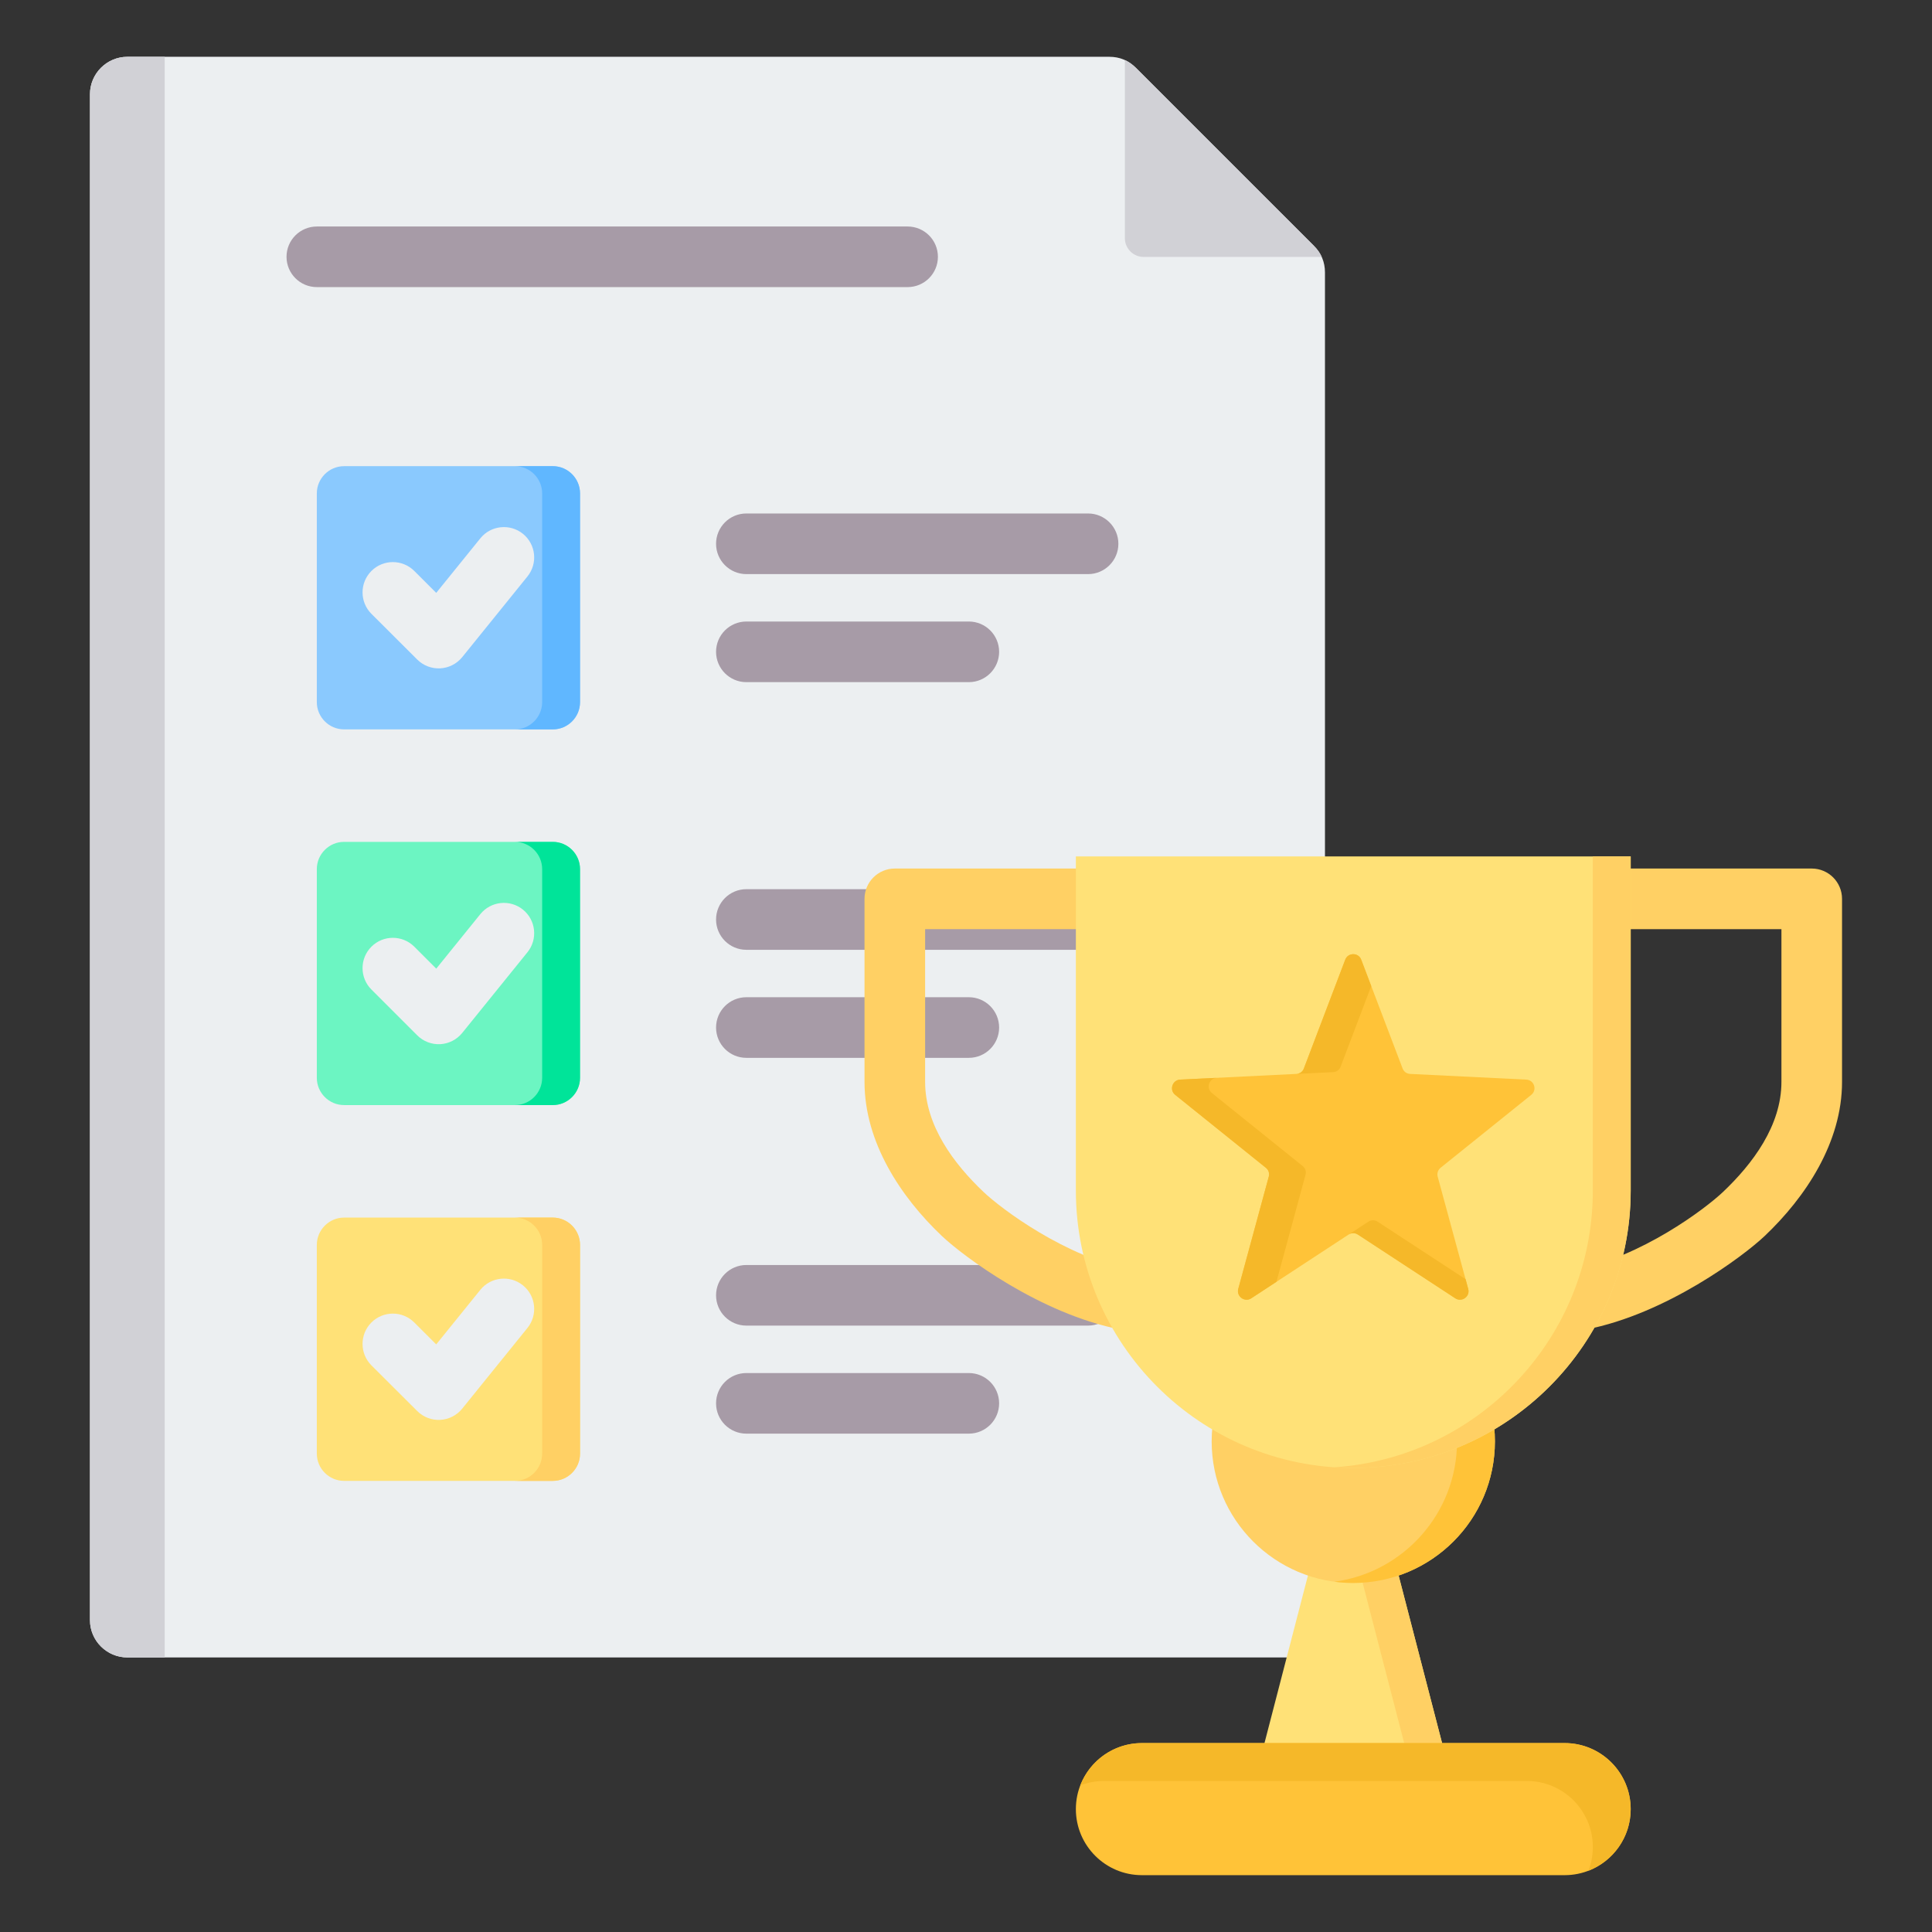 <svg width="76" height="76" viewBox="0 0 76 76" fill="none" xmlns="http://www.w3.org/2000/svg">
<rect x="0" y="0" width="76" height="76" fill="#333333" stroke="none"/>
<path fill-rule="evenodd" clip-rule="evenodd" d="M5.012 2.234H43.639C44.044 2.234 44.394 2.379 44.68 2.666L51.69 9.675C51.976 9.961 52.121 10.311 52.121 10.716V63.731C52.121 64.541 51.459 65.2 50.652 65.2H5.012C4.201 65.2 3.539 64.541 3.539 63.731V3.707C3.539 2.896 4.201 2.234 5.012 2.234Z" fill="#ECEFF1"/>
<path fill-rule="evenodd" clip-rule="evenodd" d="M44.25 2.361V9.371C44.25 9.776 44.581 10.107 44.986 10.107H51.996C51.925 9.951 51.821 9.806 51.691 9.676L44.681 2.666C44.551 2.536 44.406 2.436 44.25 2.361Z" fill="#D1D1D6"/>
<path fill-rule="evenodd" clip-rule="evenodd" d="M5.012 2.234H6.48V65.2H5.012C4.201 65.2 3.539 64.541 3.539 63.731V3.707C3.539 2.896 4.201 2.234 5.012 2.234Z" fill="#D1D1D6"/>
<path fill-rule="evenodd" clip-rule="evenodd" d="M13.534 18.338H21.745C22.335 18.338 22.817 18.82 22.817 19.409V27.62C22.817 28.21 22.335 28.692 21.745 28.692H13.534C12.945 28.692 12.463 28.21 12.463 27.62V19.409C12.463 18.82 12.945 18.338 13.534 18.338Z" fill="#8AC9FE"/>
<path fill-rule="evenodd" clip-rule="evenodd" d="M20.256 18.338H21.746C22.336 18.338 22.817 18.82 22.817 19.409V27.62C22.817 28.21 22.336 28.692 21.746 28.692H20.256C20.846 28.692 21.327 28.21 21.327 27.62V19.409C21.327 18.82 20.846 18.338 20.256 18.338Z" fill="#60B7FF"/>
<path fill-rule="evenodd" clip-rule="evenodd" d="M14.611 24.147C14.146 23.682 14.145 22.927 14.61 22.461C15.075 21.995 15.83 21.995 16.296 22.459L17.16 23.322L18.895 21.177C19.308 20.665 20.06 20.586 20.571 20.999C21.083 21.413 21.162 22.164 20.749 22.676L18.182 25.851C17.969 26.113 17.655 26.273 17.318 26.291C16.981 26.309 16.652 26.183 16.413 25.945L14.611 24.147Z" fill="#ECEFF1"/>
<path fill-rule="evenodd" clip-rule="evenodd" d="M13.534 33.117H21.745C22.335 33.117 22.817 33.599 22.817 34.188V42.4C22.817 42.989 22.335 43.471 21.745 43.471H13.534C12.945 43.471 12.463 42.989 12.463 42.4V34.188C12.463 33.599 12.945 33.117 13.534 33.117Z" fill="#6CF5C2"/>
<path fill-rule="evenodd" clip-rule="evenodd" d="M20.256 33.117H21.746C22.336 33.117 22.817 33.599 22.817 34.188V42.4C22.817 42.989 22.336 43.471 21.746 43.471H20.256C20.846 43.471 21.327 42.989 21.327 42.4V34.188C21.327 33.599 20.846 33.117 20.256 33.117Z" fill="#00E499"/>
<path fill-rule="evenodd" clip-rule="evenodd" d="M14.611 38.926C14.145 38.461 14.145 37.705 14.611 37.24C15.076 36.775 15.831 36.775 16.297 37.24L17.161 38.104L18.895 35.96C19.308 35.448 20.06 35.369 20.571 35.782C21.083 36.196 21.162 36.947 20.749 37.459L18.182 40.634C17.969 40.896 17.655 41.057 17.318 41.075C16.98 41.092 16.651 40.966 16.412 40.727L14.611 38.926Z" fill="#ECEFF1"/>
<path fill-rule="evenodd" clip-rule="evenodd" d="M13.534 47.897H21.745C22.335 47.897 22.817 48.382 22.817 48.971V57.183C22.817 57.772 22.335 58.254 21.745 58.254H13.534C12.945 58.254 12.463 57.772 12.463 57.183V48.971C12.463 48.382 12.945 47.897 13.534 47.897Z" fill="#FFE177"/>
<path fill-rule="evenodd" clip-rule="evenodd" d="M20.256 47.897H21.746C22.336 47.897 22.817 48.382 22.817 48.971V57.183C22.817 57.772 22.336 58.254 21.746 58.254H20.256C20.846 58.254 21.327 57.772 21.327 57.183V48.971C21.327 48.382 20.846 47.897 20.256 47.897Z" fill="#FFD064"/>
<path fill-rule="evenodd" clip-rule="evenodd" d="M14.611 53.71C14.146 53.245 14.145 52.489 14.61 52.024C15.075 51.558 15.83 51.557 16.296 52.022L17.16 52.885L18.895 50.739C19.308 50.228 20.06 50.148 20.571 50.562C21.083 50.975 21.162 51.727 20.749 52.238L18.182 55.413C17.969 55.676 17.655 55.836 17.318 55.854C16.981 55.872 16.652 55.746 16.413 55.507L14.611 53.71Z" fill="#ECEFF1"/>
<path fill-rule="evenodd" clip-rule="evenodd" d="M29.36 22.584C28.702 22.584 28.168 22.049 28.168 21.391C28.168 20.733 28.702 20.199 29.36 20.199H42.802C43.46 20.199 43.994 20.733 43.994 21.391C43.994 22.049 43.46 22.584 42.802 22.584H29.36Z" fill="#A79BA7"/>
<path fill-rule="evenodd" clip-rule="evenodd" d="M29.36 26.834C28.702 26.834 28.168 26.299 28.168 25.641C28.168 24.983 28.702 24.449 29.36 24.449H38.111C38.769 24.449 39.303 24.983 39.303 25.641C39.303 26.299 38.769 26.834 38.111 26.834H29.36Z" fill="#A79BA7"/>
<path fill-rule="evenodd" clip-rule="evenodd" d="M29.36 37.363C28.702 37.363 28.168 36.829 28.168 36.171C28.168 35.513 28.702 34.978 29.36 34.978H42.802C43.46 34.978 43.994 35.513 43.994 36.171C43.994 36.829 43.46 37.363 42.802 37.363H29.36Z" fill="#A79BA7"/>
<path fill-rule="evenodd" clip-rule="evenodd" d="M29.36 41.613C28.702 41.613 28.168 41.079 28.168 40.421C28.168 39.763 28.702 39.228 29.36 39.228H38.111C38.769 39.228 39.303 39.763 39.303 40.421C39.303 41.079 38.769 41.613 38.111 41.613H29.36Z" fill="#A79BA7"/>
<path fill-rule="evenodd" clip-rule="evenodd" d="M29.36 52.146C28.702 52.146 28.168 51.612 28.168 50.954C28.168 50.296 28.702 49.762 29.36 49.762H42.802C43.46 49.762 43.994 50.296 43.994 50.954C43.994 51.612 43.46 52.146 42.802 52.146H29.36Z" fill="#A79BA7"/>
<path fill-rule="evenodd" clip-rule="evenodd" d="M29.36 56.396C28.702 56.396 28.168 55.862 28.168 55.204C28.168 54.546 28.702 54.012 29.36 54.012H38.111C38.769 54.012 39.303 54.546 39.303 55.204C39.303 55.862 38.769 56.396 38.111 56.396H29.36Z" fill="#A79BA7"/>
<path fill-rule="evenodd" clip-rule="evenodd" d="M12.464 11.294C11.806 11.294 11.271 10.76 11.271 10.102C11.271 9.444 11.806 8.91 12.464 8.91H35.703C36.361 8.91 36.895 9.444 36.895 10.102C36.895 10.76 36.361 11.294 35.703 11.294H12.464Z" fill="#A79BA7"/>
<path fill-rule="evenodd" clip-rule="evenodd" d="M52.548 57.744H53.92L57.787 72.655H48.682L52.548 57.744Z" fill="#FFE177"/>
<path fill-rule="evenodd" clip-rule="evenodd" d="M52.49 57.973L52.549 57.744H53.921L57.788 72.655H56.297L52.49 57.973Z" fill="#FFD064"/>
<path d="M53.235 62.27C56.312 62.27 58.806 59.776 58.806 56.7C58.806 53.623 56.312 51.129 53.235 51.129C50.158 51.129 47.664 53.623 47.664 56.7C47.664 59.776 50.158 62.27 53.235 62.27Z" fill="#FFD064"/>
<path fill-rule="evenodd" clip-rule="evenodd" d="M52.49 51.178C52.734 51.146 52.983 51.129 53.235 51.129C56.31 51.129 58.806 53.625 58.806 56.7C58.806 59.774 56.31 62.27 53.235 62.27C52.983 62.27 52.734 62.254 52.49 62.221C55.213 61.856 57.316 59.522 57.316 56.7C57.316 53.878 55.213 51.543 52.49 51.178Z" fill="#FFC338"/>
<path fill-rule="evenodd" clip-rule="evenodd" d="M64.147 71.166C64.147 72.6 62.983 73.764 61.55 73.764H44.92C43.486 73.764 42.322 72.6 42.322 71.166C42.322 69.733 43.486 68.568 44.92 68.568H61.55C62.983 68.568 64.147 69.733 64.147 71.166Z" fill="#FFC338"/>
<path fill-rule="evenodd" clip-rule="evenodd" d="M42.496 70.232C42.872 69.259 43.816 68.568 44.921 68.568H61.55C62.984 68.568 64.148 69.733 64.148 71.166C64.148 72.271 63.457 73.215 62.484 73.591C62.596 73.301 62.658 72.986 62.658 72.657C62.658 71.223 61.494 70.059 60.06 70.059H43.43C43.101 70.059 42.786 70.12 42.496 70.232Z" fill="#F5B829"/>
<path fill-rule="evenodd" clip-rule="evenodd" d="M61.551 36.55C60.894 36.55 60.359 36.016 60.359 35.358C60.359 34.7 60.894 34.166 61.551 34.166H71.269C71.927 34.166 72.461 34.7 72.461 35.358V42.559C72.461 44.939 71.031 47.09 69.421 48.618C68.582 49.413 65.549 51.688 62.39 52.299C61.744 52.424 61.118 52.001 60.993 51.355C60.868 50.709 61.291 50.083 61.938 49.958C64.564 49.45 67.082 47.55 67.779 46.888C68.944 45.783 70.077 44.279 70.077 42.559V36.55H61.551Z" fill="#FFD064"/>
<path fill-rule="evenodd" clip-rule="evenodd" d="M44.917 34.166C45.575 34.166 46.109 34.7 46.109 35.358C46.109 36.016 45.575 36.55 44.917 36.55H36.392V42.559C36.392 44.279 37.525 45.783 38.689 46.888C39.386 47.55 41.905 49.45 44.531 49.958C45.177 50.083 45.6 50.709 45.475 51.355C45.35 52.001 44.724 52.424 44.078 52.299C40.92 51.688 37.886 49.413 37.048 48.618C35.438 47.09 34.008 44.939 34.008 42.559V35.358C34.008 34.7 34.542 34.166 35.2 34.166H44.917Z" fill="#FFD064"/>
<path fill-rule="evenodd" clip-rule="evenodd" d="M64.147 33.69V46.833C64.147 52.855 59.258 57.745 53.235 57.745C47.212 57.745 42.322 52.855 42.322 46.833V33.69H64.147Z" fill="#FFE177"/>
<path fill-rule="evenodd" clip-rule="evenodd" d="M62.658 33.69H64.148V46.833C64.148 52.855 59.258 57.745 53.235 57.745C52.985 57.745 52.736 57.737 52.49 57.72C58.166 57.337 62.658 52.605 62.658 46.833V33.69Z" fill="#FFD064"/>
<path fill-rule="evenodd" clip-rule="evenodd" d="M52.917 37.754L51.292 42.027C51.247 42.157 51.131 42.238 50.994 42.245L46.426 42.469C46.117 42.483 45.987 42.876 46.229 43.069L49.794 45.936C49.903 46.02 49.945 46.153 49.91 46.287L48.71 50.701C48.629 50.999 48.963 51.241 49.222 51.072L53.047 48.567C53.163 48.49 53.303 48.49 53.419 48.567L57.247 51.072C57.506 51.241 57.84 50.999 57.755 50.701L56.555 46.287C56.52 46.153 56.566 46.02 56.671 45.936L60.236 43.069C60.478 42.876 60.352 42.483 60.039 42.469L55.471 42.245C55.334 42.238 55.222 42.157 55.173 42.027L53.548 37.754C53.44 37.462 53.026 37.462 52.917 37.754Z" fill="#FFC338"/>
<path fill-rule="evenodd" clip-rule="evenodd" d="M47.871 42.399L46.426 42.469C46.117 42.483 45.987 42.876 46.229 43.069L49.794 45.936C49.903 46.02 49.945 46.153 49.91 46.287L48.71 50.701C48.629 50.999 48.963 51.241 49.222 51.072L50.212 50.423L51.355 46.217C51.391 46.083 51.349 45.95 51.24 45.866L47.675 42.999C47.433 42.806 47.559 42.413 47.871 42.399ZM52.917 37.754L51.292 42.027C51.247 42.157 51.135 42.238 50.998 42.245L52.44 42.175C52.577 42.167 52.692 42.087 52.738 41.957L53.941 38.789L53.548 37.754C53.44 37.462 53.026 37.462 52.917 37.754ZM53.047 48.567C53.163 48.49 53.303 48.49 53.419 48.567L57.247 51.072C57.506 51.241 57.84 50.999 57.755 50.701L57.654 50.322L54.194 48.059C54.082 47.985 53.941 47.985 53.826 48.059L53.047 48.567Z" fill="#F5B829"/>
</svg>

